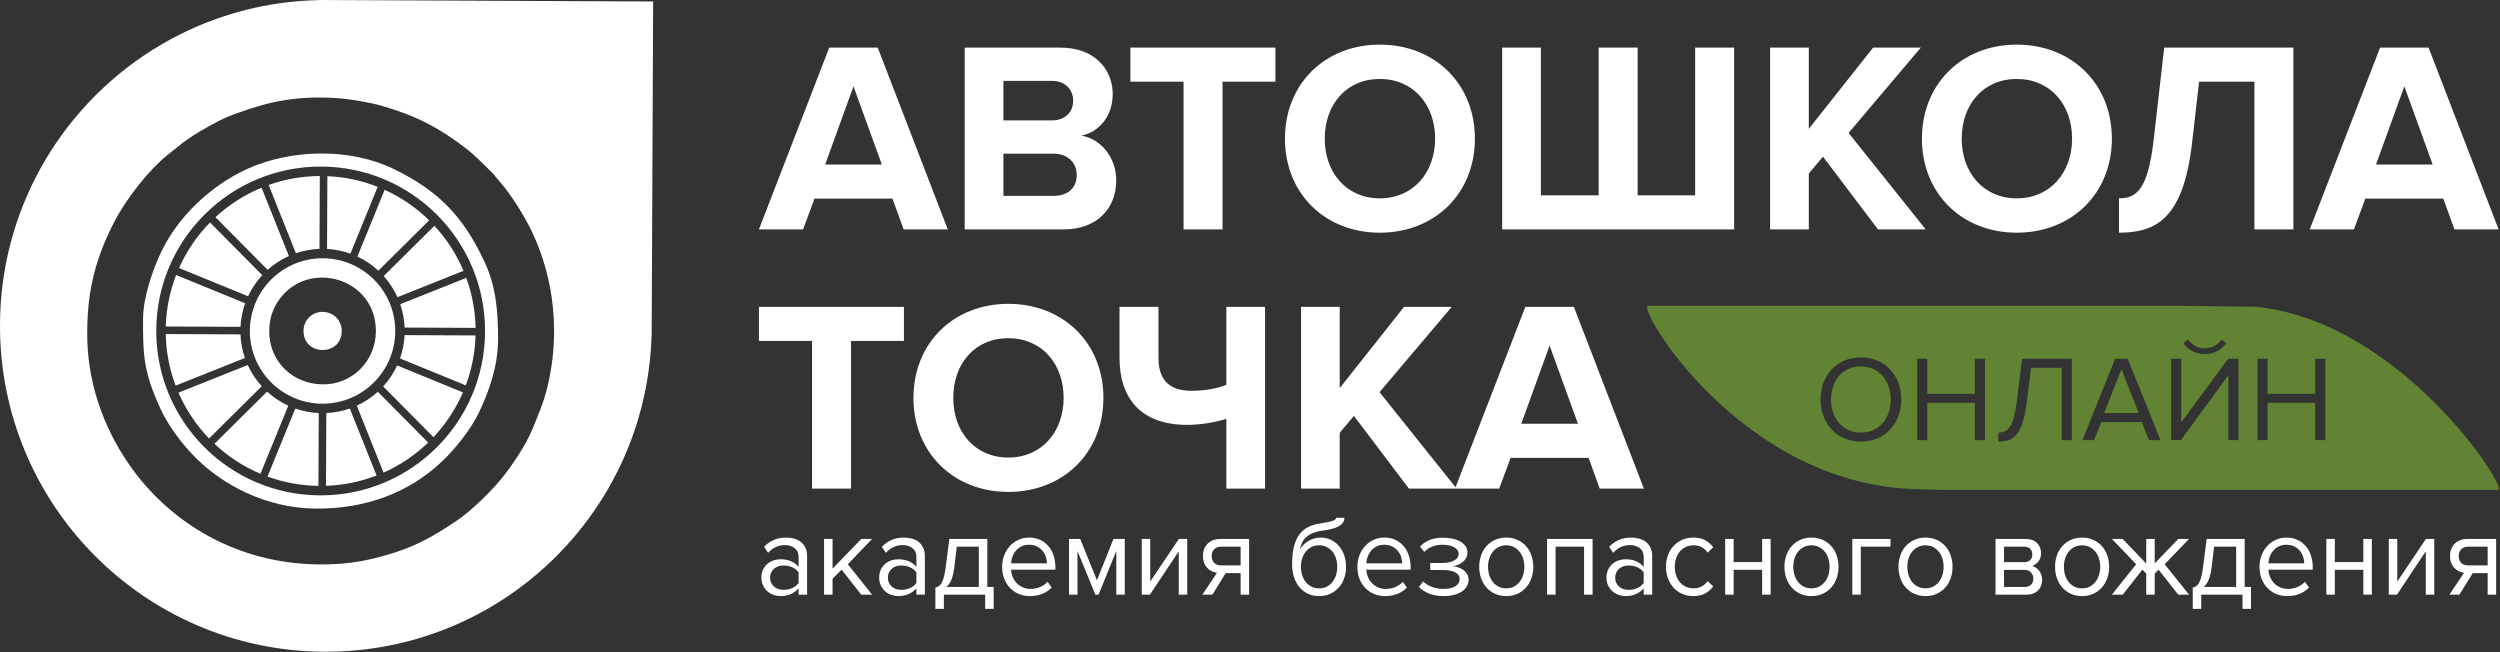 <?xml version="1.0" encoding="UTF-8"?> <svg xmlns="http://www.w3.org/2000/svg" viewBox="0 0 245.378 64" fill="none"><rect x="0" y="0" width="245.378" height="64" fill="#333333" stroke="none"/><path fill-rule="evenodd" clip-rule="evenodd" d="M0 31.843C0.078 14.457 14.013 0.374 31.294 0.011V0L32.125 0.004L64.107 0.146L63.965 32.129L63.961 32.959L63.95 32.959C63.433 50.237 49.225 64.045 31.84 63.968C14.177 63.889 -0.079 49.507 0 31.843ZM31.042 49.92C25.983 49.896 21.754 47.474 19.222 44.946C17.911 43.636 16.535 41.837 15.743 40.103C14.094 36.492 14.027 34.927 14.042 31.25C14.05 29.253 14.963 26.528 15.812 24.747C17.475 21.255 20.681 18.238 24.177 16.623C28.548 14.604 34.376 14.493 38.7 16.611C43.198 18.815 45.5 21.364 47.516 25.608C48.664 28.026 48.882 30.453 48.889 33.154C48.895 35.883 48.056 38.28 47.037 40.432C46.18 42.24 44.552 44.186 43.389 45.288C40.091 48.412 35.844 49.943 31.042 49.92ZM31.35 55.398C33.541 55.413 35.283 55.204 37.456 54.614C40.583 53.764 42.295 52.806 44.838 51.1C46.16 50.214 48.02 48.413 49.065 47.167C50.16 45.863 51.611 43.717 52.265 42.104C52.783 40.828 53.321 39.619 53.694 38.127C54.974 33.003 54.479 27.505 52.201 22.715C51.475 21.189 50.157 19.09 49.073 17.851C48.377 17.055 48.744 17.365 47.765 16.413C46.668 15.348 46.281 14.929 44.9 13.943C42.445 12.192 40.52 11.291 37.585 10.421C36.806 10.191 36.205 10.076 35.39 9.929C32.166 9.349 28.611 9.449 25.465 10.394C24.225 10.767 22.538 11.302 21.407 11.903C20.12 12.586 19 13.218 17.943 14.015L16.412 15.23C14.588 16.723 12.571 19.304 11.419 21.399C10.769 22.582 10.14 23.979 9.705 25.273C8.889 27.71 8.571 29.923 8.559 32.642C8.537 37.31 10.019 41.722 12.622 45.515C16.568 51.263 23.22 55.345 31.35 55.398ZM29.791 32.474C29.795 31.427 30.622 30.604 31.66 30.611C32.712 30.618 33.543 31.424 33.541 32.49C33.535 34.991 29.78 34.964 29.791 32.474ZM31.706 37.726C34.605 37.739 36.89 35.404 36.893 32.506C36.897 27.495 30.896 25.623 27.877 28.836C27.036 29.73 26.443 30.877 26.426 32.46C26.392 35.462 28.719 37.713 31.706 37.726ZM23.604 32.078C23.644 31.27 23.803 30.493 24.064 29.765C21.806 28.84 19.547 27.915 17.288 26.992C16.678 28.566 16.322 30.267 16.271 32.045L23.604 32.078ZM16.268 32.788C16.303 34.567 16.643 36.271 17.239 37.85L24.04 35.138C23.786 34.408 23.634 33.63 23.601 32.821H23.599L16.268 32.788ZM17.519 38.54C18.248 40.217 19.269 41.737 20.52 43.036L25.691 37.911C25.132 37.296 24.666 36.594 24.317 35.828L24.314 35.829L17.519 38.54ZM21.049 43.558C22.357 44.79 23.884 45.793 25.565 46.502C26.477 44.275 27.385 42.046 28.296 39.818C27.531 39.467 26.83 38.999 26.216 38.437L26.214 38.438L21.049 43.558ZM24.347 29.078C24.703 28.315 25.175 27.618 25.74 27.007C24.032 25.283 22.325 23.559 20.615 21.836C19.352 23.124 18.317 24.635 17.573 26.306L24.347 29.078ZM26.269 26.485C26.886 25.932 27.588 25.471 28.353 25.127L28.352 25.125L25.674 18.422C23.993 19.116 22.463 20.102 21.148 21.318L26.269 26.485ZM29.044 24.854C29.774 24.604 30.551 24.456 31.358 24.426L31.389 17.277C29.629 17.287 27.939 17.595 26.367 18.155C27.262 20.388 28.154 22.621 29.044 24.854ZM32.1 24.433C32.901 24.476 33.671 24.636 34.392 24.896L37.07 18.34C35.531 17.731 33.869 17.365 32.132 17.291L32.1 24.433ZM26.257 46.774C27.818 47.344 29.5 47.666 31.254 47.691L31.285 40.542C30.482 40.505 29.71 40.351 28.985 40.096L28.984 40.099L26.257 46.774ZM31.996 47.684C33.741 47.625 35.412 47.272 36.961 46.672L34.333 40.096C33.607 40.351 32.833 40.506 32.029 40.542V40.544L31.996 47.684ZM37.647 46.387C39.277 45.662 40.757 44.66 42.024 43.438C40.379 41.775 38.732 40.113 37.084 38.453C36.475 39.007 35.78 39.469 35.023 39.817C35.898 42.007 36.774 44.196 37.647 46.387ZM42.547 42.909C43.749 41.632 44.734 40.147 45.439 38.513C43.287 37.631 41.134 36.749 38.981 35.869C38.631 36.626 38.166 37.32 37.61 37.929L37.612 37.931L42.547 42.909ZM45.717 37.823C46.292 36.292 46.626 34.645 46.675 32.924H46.675L39.713 32.893C39.673 33.692 39.517 34.461 39.261 35.182L39.264 35.182L45.717 37.823ZM46.678 32.181C46.645 30.46 46.325 28.809 45.765 27.273L39.285 29.857C39.534 30.58 39.684 31.35 39.717 32.15L46.678 32.181ZM45.493 26.582C44.801 24.941 43.83 23.448 42.64 22.16L37.659 27.096C38.209 27.708 38.667 28.406 39.011 29.167C41.171 28.305 43.332 27.442 45.493 26.582ZM42.122 21.627C40.86 20.39 39.384 19.371 37.754 18.631L35.079 25.18C35.836 25.535 36.53 26.005 37.137 26.567L42.122 21.627ZM26.636 27.417C25.339 28.703 24.532 30.484 24.523 32.454C24.514 34.423 25.305 36.212 26.59 37.509C27.876 38.805 29.657 39.613 31.627 39.622C33.598 39.63 35.385 38.839 36.683 37.554C37.98 36.268 38.786 34.487 38.794 32.517C38.803 30.547 38.013 28.76 36.728 27.463C35.442 26.166 33.661 25.359 31.691 25.35C29.72 25.341 27.933 26.132 26.636 27.417ZM15.337 32.413C15.357 27.957 17.18 23.93 20.114 21.023C23.047 18.116 27.089 16.329 31.545 16.349C36.001 16.369 40.027 18.192 42.934 21.125C45.842 24.058 47.629 28.101 47.61 32.557C47.59 37.012 45.766 41.039 42.832 43.946C39.899 46.853 35.857 48.641 31.401 48.621C26.945 48.601 22.919 46.777 20.012 43.844C17.104 40.911 15.317 36.868 15.337 32.413Z" fill="white"></path><path d="M93.027 22.517L86.152 4.674H81.391L74.489 22.517H78.823L79.946 19.495H87.597L88.694 22.517H93.027ZM86.554 16.151H80.989L83.772 8.473L86.554 16.151ZM104.37 22.517C107.768 22.517 109.56 20.377 109.56 17.702C109.56 15.455 108.035 13.609 106.136 13.315C107.821 12.967 109.213 11.469 109.213 9.222C109.213 6.841 107.473 4.674 104.076 4.674H94.686V22.517H104.37ZM103.247 11.817H98.485V7.938H103.247C104.531 7.938 105.333 8.767 105.333 9.891C105.333 11.014 104.531 11.817 103.247 11.817ZM103.38 19.227H98.485V15.08H103.38C104.879 15.08 105.681 16.044 105.681 17.167C105.681 18.451 104.825 19.227 103.38 19.227ZM119.993 22.517V8.018H125.183V4.674H110.951V8.018H116.168V22.517H119.993ZM135.429 22.838C140.833 22.838 144.765 18.986 144.765 13.609C144.765 8.232 140.833 4.38 135.429 4.38C130.051 4.38 126.119 8.232 126.119 13.609C126.119 18.986 130.051 22.838 135.429 22.838ZM135.429 19.468C132.138 19.468 130.025 16.926 130.025 13.609C130.025 10.265 132.138 7.751 135.429 7.751C138.719 7.751 140.859 10.265 140.859 13.609C140.859 16.926 138.719 19.468 135.429 19.468ZM166.38 4.674V19.173H160.736V4.674H156.91V19.173H151.239V4.674H147.44V22.517H170.206V4.674H166.38ZM189.012 22.517L181.441 13.047L188.531 4.674H183.849L177.536 12.646V4.674H173.737V22.517H177.536V17.033L178.927 15.375L184.33 22.517H189.012ZM197.947 22.838C203.351 22.838 207.284 18.986 207.284 13.609C207.284 8.232 203.351 4.38 197.947 4.38C192.57 4.38 188.638 8.232 188.638 13.609C188.638 18.986 192.57 22.838 197.947 22.838ZM197.947 19.468C194.657 19.468 192.544 16.926 192.544 13.609C192.544 10.265 194.657 7.751 197.947 7.751C201.238 7.751 203.378 10.265 203.378 13.609C203.378 16.926 201.238 19.468 197.947 19.468ZM207.979 22.838C211.617 22.838 214.293 21.474 215.149 14.064L215.844 8.018H221.275V22.517H225.1V4.674H212.42L211.377 13.796C210.815 18.505 209.772 19.468 207.979 19.468V22.838ZM245.244 22.517L238.369 4.674H233.607L226.705 22.517H231.039L232.162 19.495H239.813L240.91 22.517H245.244ZM238.77 16.151H233.206L235.988 8.473L238.77 16.151Z" fill="white"></path><path fill-rule="evenodd" clip-rule="evenodd" d="M245.122 48.088H240.264H191.029L188.023 48.007C170.784 47.543 160.528 30.014 161.766 30.014H166.669H214.052L221.381 30.107C235.608 31.479 246.353 48.088 245.167 48.088H245.122ZM182.651 43.342C182.06 43.342 181.521 43.239 181.035 43.031C180.548 42.824 180.131 42.534 179.783 42.163C179.436 41.792 179.167 41.355 178.975 40.852C178.784 40.349 178.688 39.802 178.688 39.212C178.688 38.621 178.784 38.074 178.975 37.571C179.167 37.068 179.436 36.631 179.783 36.26C180.131 35.889 180.548 35.6 181.035 35.392C181.521 35.185 182.06 35.081 182.651 35.081C183.242 35.081 183.781 35.185 184.268 35.392C184.755 35.6 185.172 35.889 185.519 36.26C185.866 36.631 186.135 37.068 186.327 37.571C186.519 38.074 186.615 38.621 186.615 39.212C186.615 39.802 186.519 40.349 186.327 40.852C186.135 41.355 185.866 41.792 185.519 42.163C185.172 42.534 184.755 42.824 184.268 43.031C183.781 43.239 183.242 43.342 182.651 43.342ZM182.651 42.456C183.098 42.456 183.501 42.375 183.861 42.211C184.22 42.047 184.527 41.82 184.783 41.529C185.038 41.237 185.236 40.894 185.375 40.499C185.515 40.104 185.585 39.675 185.585 39.212C185.585 38.749 185.515 38.318 185.375 37.918C185.236 37.52 185.038 37.176 184.783 36.889C184.527 36.601 184.22 36.376 183.861 36.212C183.501 36.049 183.098 35.967 182.651 35.967C182.204 35.967 181.799 36.049 181.436 36.212C181.073 36.376 180.763 36.601 180.508 36.889C180.252 37.176 180.057 37.52 179.921 37.918C179.785 38.318 179.718 38.749 179.718 39.212C179.718 39.675 179.785 40.104 179.921 40.499C180.057 40.894 180.252 41.237 180.508 41.529C180.763 41.82 181.073 42.047 181.436 42.211C181.799 42.375 182.204 42.456 182.651 42.456ZM193.835 43.199V39.535H189.165V43.199H188.171V35.213H189.165V38.649H193.835V35.213H194.828V43.199H193.835ZM196.145 42.456C196.385 42.456 196.598 42.415 196.786 42.331C196.973 42.247 197.143 42.087 197.294 41.852C197.446 41.616 197.576 41.289 197.684 40.87C197.791 40.451 197.889 39.902 197.977 39.224L198.468 35.213H203.353V43.199H202.359V36.099H199.354L198.959 39.296C198.847 40.174 198.705 40.878 198.534 41.409C198.362 41.94 198.159 42.349 197.923 42.636C197.688 42.923 197.422 43.113 197.127 43.205C196.832 43.297 196.504 43.342 196.145 43.342V42.456ZM210.92 43.199L210.214 41.427H206.239L205.532 43.199H204.395L207.603 35.213H208.837L212.058 43.199H210.92ZM208.226 36.243L206.526 40.541H209.915L208.226 36.243ZM213.099 43.199V35.213H214.093V41.451L218.691 35.213H219.709V43.199H218.715V36.829L214.057 43.199H213.099ZM218.5 33.704C218.26 34.031 217.959 34.289 217.595 34.476C217.232 34.664 216.835 34.757 216.404 34.757C215.973 34.757 215.576 34.664 215.213 34.476C214.85 34.289 214.544 34.031 214.297 33.704L214.74 33.321C214.931 33.584 215.167 33.794 215.446 33.949C215.726 34.105 216.045 34.183 216.404 34.183C216.755 34.183 217.072 34.107 217.356 33.956C217.639 33.804 217.873 33.592 218.056 33.321L218.5 33.704ZM227.24 43.199V39.535H222.571V43.199H221.576V35.213H222.571V38.649H227.24V35.213H228.234V43.199H227.24Z" fill="#618333"></path><path d="M83.531 47.96V33.461H88.721V30.117H74.489V33.461H79.705V47.96H83.531ZM98.966 48.281C104.37 48.281 108.302 44.429 108.302 39.052C108.302 33.675 104.37 29.823 98.966 29.823C93.589 29.823 89.657 33.675 89.657 39.052C89.657 44.429 93.589 48.281 98.966 48.281ZM98.966 44.91C95.676 44.91 93.563 42.369 93.563 39.052C93.563 35.708 95.676 33.193 98.966 33.193C102.257 33.193 104.397 35.708 104.397 39.052C104.397 42.369 102.257 44.91 98.966 44.91ZM113.707 30.117H109.881V35.12C109.881 39.079 111.968 41.701 116.515 41.701C117.88 41.701 119.217 41.46 120.368 41.112V47.96H124.166V30.117H120.368V37.768C119.431 38.142 118.255 38.356 116.97 38.356C114.91 38.356 113.707 37.447 113.707 35.12V30.117ZM142.973 47.96L135.402 38.49L142.491 30.117H137.81L131.496 38.089V30.117H127.698V47.96H131.496V42.476L132.888 40.817L138.291 47.96H142.973ZM161.351 47.96L154.476 30.117H149.714L142.812 47.96H147.146L148.27 44.937H155.921L157.017 47.96H161.351ZM154.877 41.593H149.313L152.095 33.916L154.877 41.593Z" fill="white"></path><path d="M78.386 58.37V57.747C77.934 58.253 77.342 58.506 76.609 58.506C76.38 58.506 76.154 58.468 75.932 58.393C75.71 58.318 75.51 58.202 75.332 58.047C75.154 57.893 75.01 57.702 74.899 57.475C74.788 57.249 74.733 56.989 74.733 56.694C74.733 56.392 74.788 56.128 74.899 55.901C75.01 55.675 75.154 55.486 75.332 55.335C75.51 55.184 75.71 55.073 75.932 55.001C76.154 54.929 76.38 54.894 76.609 54.894C76.979 54.894 77.314 54.954 77.614 55.075C77.914 55.195 78.171 55.384 78.386 55.641V54.656C78.386 54.286 78.258 54.001 78.003 53.801C77.747 53.601 77.423 53.501 77.031 53.501C76.402 53.501 75.854 53.753 75.388 54.259L74.999 53.671C75.569 53.066 76.283 52.764 77.142 52.764C77.423 52.764 77.69 52.798 77.942 52.866C78.193 52.934 78.413 53.042 78.602 53.189C78.791 53.336 78.941 53.527 79.052 53.761C79.163 53.995 79.218 54.278 79.218 54.61V58.37H78.386ZM76.909 57.895C77.205 57.895 77.484 57.838 77.747 57.725C78.01 57.611 78.223 57.441 78.386 57.215V56.184C78.223 55.958 78.01 55.788 77.747 55.675C77.484 55.562 77.205 55.505 76.909 55.505C76.517 55.505 76.198 55.616 75.954 55.839C75.71 56.062 75.587 56.351 75.587 56.706C75.587 57.053 75.71 57.338 75.954 57.56C76.198 57.783 76.517 57.895 76.909 57.895ZM84.537 58.37L82.605 55.912L81.717 56.807V58.37H80.884V52.9H81.717V55.811L84.537 52.9H85.592L83.216 55.381L85.603 58.37H84.537ZM89.945 58.37V57.747C89.493 58.253 88.901 58.506 88.168 58.506C87.939 58.506 87.713 58.468 87.491 58.393C87.269 58.318 87.069 58.202 86.891 58.047C86.713 57.893 86.569 57.702 86.458 57.475C86.347 57.249 86.291 56.989 86.291 56.694C86.291 56.392 86.347 56.128 86.458 55.901C86.569 55.675 86.713 55.486 86.891 55.335C87.069 55.184 87.269 55.073 87.491 55.001C87.713 54.929 87.939 54.894 88.168 54.894C88.538 54.894 88.873 54.954 89.173 55.075C89.473 55.195 89.73 55.384 89.945 55.641V54.656C89.945 54.286 89.817 54.001 89.562 53.801C89.306 53.601 88.982 53.501 88.59 53.501C87.961 53.501 87.413 53.753 86.947 54.259L86.558 53.671C87.128 53.066 87.842 52.764 88.701 52.764C88.982 52.764 89.249 52.798 89.5 52.866C89.752 52.934 89.973 53.042 90.161 53.189C90.35 53.336 90.5 53.527 90.611 53.761C90.722 53.995 90.778 54.278 90.778 54.61V58.37H89.945ZM88.468 57.895C88.764 57.895 89.044 57.838 89.306 57.725C89.569 57.611 89.782 57.441 89.945 57.215V56.184C89.782 55.958 89.569 55.788 89.306 55.675C89.044 55.562 88.764 55.505 88.468 55.505C88.076 55.505 87.757 55.616 87.513 55.839C87.269 56.062 87.146 56.351 87.146 56.706C87.146 57.053 87.269 57.338 87.513 57.56C87.757 57.783 88.076 57.895 88.468 57.895ZM91.81 57.668C91.936 57.645 92.049 57.6 92.149 57.532C92.249 57.464 92.341 57.355 92.427 57.204C92.512 57.053 92.588 56.849 92.654 56.592C92.721 56.336 92.78 56.003 92.832 55.596L93.176 52.9H96.907V57.611H97.529V59.763H96.696V58.37H92.643V59.763H91.81V57.668ZM93.664 55.698C93.598 56.215 93.5 56.624 93.371 56.924C93.241 57.225 93.08 57.453 92.887 57.611H96.074V53.659H93.909L93.664 55.698ZM101.093 58.506C100.694 58.506 100.327 58.436 99.994 58.297C99.661 58.157 99.374 57.961 99.134 57.708C98.893 57.455 98.704 57.153 98.567 56.802C98.43 56.451 98.361 56.06 98.361 55.63C98.361 55.237 98.428 54.865 98.562 54.514C98.695 54.163 98.88 53.859 99.113 53.603C99.346 53.346 99.624 53.142 99.947 52.991C100.27 52.84 100.625 52.764 101.01 52.764C101.419 52.764 101.781 52.84 102.1 52.991C102.42 53.142 102.69 53.35 102.912 53.614C103.136 53.878 103.305 54.189 103.42 54.548C103.534 54.906 103.591 55.29 103.591 55.698V55.912H99.239C99.253 56.17 99.309 56.413 99.405 56.643C99.502 56.874 99.633 57.074 99.8 57.244C99.966 57.413 100.164 57.549 100.394 57.651C100.623 57.753 100.882 57.804 101.171 57.804C101.482 57.804 101.781 57.744 102.07 57.623C102.359 57.502 102.611 57.332 102.825 57.113L103.225 57.668C102.959 57.94 102.648 58.148 102.292 58.291C101.937 58.434 101.537 58.506 101.093 58.506ZM102.758 55.29C102.758 55.086 102.723 54.877 102.653 54.661C102.583 54.446 102.476 54.25 102.331 54.072C102.187 53.895 102.004 53.75 101.781 53.637C101.56 53.523 101.296 53.467 100.993 53.467C100.705 53.467 100.453 53.523 100.238 53.637C100.024 53.75 99.844 53.893 99.7 54.067C99.555 54.24 99.444 54.435 99.367 54.65C99.289 54.865 99.246 55.078 99.239 55.29H102.758ZM109.565 58.37V54.078L107.822 58.37H107.511L105.757 54.078V58.37H104.924V52.9H106.023L107.667 56.955L109.288 52.9H110.398V58.37H109.565ZM112.064 58.37V52.9H112.897V57.079L115.706 52.9H116.528V58.37H115.695V54.112L112.863 58.37H112.064ZM118.015 58.37L119.448 56.218C119.048 56.166 118.719 55.994 118.459 55.703C118.2 55.412 118.071 55.037 118.071 54.576C118.071 54.342 118.108 54.123 118.182 53.919C118.256 53.716 118.365 53.538 118.51 53.387C118.654 53.236 118.832 53.117 119.043 53.03C119.254 52.944 119.496 52.9 119.77 52.9H122.601V58.37H121.769V56.252H120.303L118.993 58.37H118.015ZM121.769 55.494V53.659H119.859C119.563 53.659 119.333 53.744 119.17 53.916C119.008 54.087 118.926 54.308 118.926 54.576C118.926 54.845 119.004 55.065 119.159 55.237C119.315 55.409 119.548 55.494 119.859 55.494H121.769ZM129.474 57.747C129.764 57.747 130.017 57.689 130.235 57.572C130.454 57.455 130.639 57.3 130.79 57.108C130.942 56.915 131.057 56.69 131.135 56.434C131.213 56.177 131.251 55.905 131.251 55.618C131.251 55.347 131.213 55.084 131.135 54.831C131.057 54.578 130.942 54.356 130.79 54.163C130.639 53.97 130.454 53.816 130.235 53.699C130.017 53.582 129.764 53.523 129.474 53.523C129.186 53.523 128.931 53.582 128.709 53.699C128.486 53.816 128.3 53.97 128.148 54.163C127.996 54.356 127.881 54.578 127.804 54.831C127.726 55.084 127.687 55.347 127.687 55.618C127.687 55.905 127.726 56.177 127.804 56.434C127.881 56.69 127.996 56.915 128.148 57.108C128.3 57.3 128.486 57.455 128.709 57.572C128.931 57.689 129.186 57.747 129.474 57.747ZM129.474 58.506C129.06 58.506 128.69 58.429 128.364 58.274C128.038 58.119 127.761 57.902 127.531 57.623C127.302 57.344 127.126 57.013 127.004 56.632C126.882 56.251 126.821 55.834 126.821 55.381C126.821 54.716 126.88 54.144 126.998 53.665C127.117 53.185 127.293 52.787 127.526 52.47C127.759 52.153 128.051 51.906 128.403 51.728C128.755 51.551 129.164 51.432 129.63 51.371C129.926 51.326 130.17 51.283 130.363 51.241C130.555 51.2 130.709 51.156 130.824 51.111C130.938 51.065 131.02 51.02 131.068 50.975C131.116 50.929 131.14 50.877 131.14 50.817H131.951C131.951 51.043 131.884 51.23 131.751 51.377C131.618 51.524 131.447 51.643 131.24 51.734C131.033 51.824 130.805 51.896 130.557 51.949C130.309 52.002 130.07 52.043 129.841 52.074C129.441 52.134 129.108 52.221 128.842 52.334C128.575 52.447 128.357 52.583 128.187 52.742C128.016 52.9 127.885 53.08 127.793 53.28C127.7 53.48 127.632 53.697 127.587 53.931C127.683 53.773 127.798 53.623 127.931 53.484C128.064 53.344 128.216 53.221 128.387 53.115C128.557 53.01 128.744 52.925 128.947 52.861C129.151 52.796 129.371 52.764 129.608 52.764C129.985 52.764 130.33 52.84 130.641 52.991C130.951 53.142 131.216 53.348 131.434 53.608C131.653 53.869 131.821 54.172 131.939 54.52C132.058 54.867 132.117 55.233 132.117 55.618C132.117 56.011 132.058 56.383 131.939 56.734C131.821 57.085 131.647 57.391 131.418 57.651C131.188 57.911 130.911 58.119 130.585 58.274C130.26 58.429 129.889 58.506 129.474 58.506ZM135.959 58.506C135.559 58.506 135.193 58.436 134.86 58.297C134.527 58.157 134.24 57.961 133.999 57.708C133.759 57.455 133.57 57.153 133.433 56.802C133.296 56.451 133.228 56.06 133.228 55.63C133.228 55.237 133.294 54.865 133.427 54.514C133.561 54.163 133.746 53.859 133.979 53.603C134.212 53.346 134.49 53.142 134.813 52.991C135.136 52.84 135.491 52.764 135.876 52.764C136.285 52.764 136.648 52.84 136.966 52.991C137.286 53.142 137.556 53.35 137.779 53.614C138.002 53.878 138.171 54.189 138.286 54.548C138.4 54.906 138.458 55.29 138.458 55.698V55.912H134.105C134.12 56.17 134.175 56.413 134.272 56.643C134.368 56.874 134.499 57.074 134.666 57.244C134.832 57.413 135.03 57.549 135.26 57.651C135.489 57.753 135.748 57.804 136.037 57.804C136.348 57.804 136.648 57.744 136.937 57.623C137.225 57.502 137.477 57.332 137.691 57.113L138.091 57.668C137.825 57.94 137.514 58.148 137.158 58.291C136.803 58.434 136.404 58.506 135.959 58.506ZM137.625 55.29C137.625 55.086 137.59 54.877 137.52 54.661C137.449 54.446 137.342 54.25 137.197 54.072C137.053 53.895 136.87 53.75 136.648 53.637C136.426 53.523 136.163 53.467 135.859 53.467C135.571 53.467 135.319 53.523 135.104 53.637C134.89 53.75 134.71 53.893 134.566 54.067C134.422 54.24 134.31 54.435 134.233 54.65C134.155 54.865 134.112 55.078 134.105 55.29H137.625ZM141.689 58.506C141.148 58.506 140.676 58.425 140.273 58.263C139.87 58.1 139.535 57.883 139.268 57.611L139.679 57.068C139.931 57.31 140.228 57.492 140.573 57.617C140.917 57.742 141.289 57.804 141.689 57.804C142.17 57.804 142.553 57.717 142.838 57.543C143.123 57.37 143.266 57.14 143.266 56.853C143.266 56.687 143.221 56.545 143.132 56.428C143.044 56.311 142.923 56.217 142.771 56.145C142.62 56.073 142.442 56.022 142.239 55.992C142.035 55.962 141.815 55.946 141.578 55.946H140.378V55.256H141.578C141.8 55.256 142.007 55.237 142.199 55.199C142.392 55.161 142.561 55.105 142.705 55.03C142.849 54.954 142.962 54.86 143.044 54.746C143.125 54.633 143.165 54.497 143.165 54.339C143.165 54.21 143.125 54.091 143.044 53.982C142.962 53.872 142.853 53.78 142.716 53.705C142.579 53.629 142.414 53.57 142.222 53.529C142.029 53.487 141.822 53.467 141.6 53.467C140.853 53.467 140.253 53.7 139.801 54.169L139.368 53.648C139.62 53.383 139.927 53.172 140.29 53.013C140.653 52.855 141.078 52.776 141.567 52.776C141.93 52.776 142.261 52.808 142.561 52.872C142.86 52.936 143.119 53.03 143.338 53.155C143.556 53.28 143.726 53.433 143.848 53.614C143.971 53.795 144.031 54.002 144.031 54.237C144.031 54.44 143.986 54.622 143.893 54.78C143.8 54.939 143.684 55.073 143.543 55.182C143.403 55.292 143.247 55.379 143.077 55.443C142.907 55.507 142.744 55.55 142.588 55.573C142.744 55.588 142.912 55.622 143.093 55.675C143.275 55.728 143.443 55.809 143.599 55.918C143.754 56.028 143.884 56.164 143.988 56.326C144.091 56.488 144.143 56.683 144.143 56.909C144.143 57.136 144.087 57.347 143.976 57.543C143.865 57.74 143.704 57.91 143.493 58.053C143.282 58.197 143.025 58.308 142.722 58.387C142.418 58.467 142.074 58.506 141.689 58.506ZM147.84 58.506C147.433 58.506 147.065 58.431 146.735 58.28C146.406 58.129 146.127 57.923 145.897 57.662C145.668 57.402 145.492 57.098 145.37 56.751C145.248 56.403 145.186 56.03 145.186 55.63C145.186 55.237 145.248 54.865 145.37 54.514C145.492 54.163 145.668 53.859 145.897 53.603C146.127 53.346 146.406 53.142 146.735 52.991C147.065 52.84 147.433 52.764 147.84 52.764C148.247 52.764 148.616 52.84 148.945 52.991C149.275 53.142 149.554 53.346 149.783 53.603C150.013 53.859 150.189 54.163 150.311 54.514C150.433 54.865 150.494 55.237 150.494 55.63C150.494 56.03 150.433 56.403 150.311 56.751C150.189 57.098 150.013 57.402 149.783 57.662C149.554 57.923 149.275 58.129 148.945 58.28C148.616 58.431 148.247 58.506 147.84 58.506ZM147.84 57.747C148.129 57.747 148.383 57.689 148.601 57.572C148.819 57.455 149.004 57.3 149.156 57.108C149.308 56.915 149.423 56.69 149.5 56.434C149.578 56.177 149.617 55.909 149.617 55.63C149.617 55.35 149.578 55.084 149.5 54.831C149.423 54.578 149.308 54.356 149.156 54.163C149.004 53.97 148.819 53.816 148.601 53.699C148.383 53.582 148.129 53.523 147.84 53.523C147.551 53.523 147.296 53.582 147.074 53.699C146.852 53.816 146.665 53.97 146.513 54.163C146.362 54.356 146.247 54.578 146.169 54.831C146.091 55.084 146.052 55.35 146.052 55.63C146.052 55.909 146.091 56.177 146.169 56.434C146.247 56.69 146.362 56.915 146.513 57.108C146.665 57.3 146.852 57.455 147.074 57.572C147.296 57.689 147.551 57.747 147.84 57.747ZM155.48 58.37V53.659H152.682V58.37H151.849V52.9H156.313V58.37H155.48ZM161.332 58.37V57.747C160.88 58.253 160.288 58.506 159.555 58.506C159.325 58.506 159.1 58.468 158.878 58.393C158.656 58.318 158.456 58.202 158.278 58.047C158.101 57.893 157.956 57.702 157.845 57.475C157.734 57.249 157.678 56.989 157.678 56.694C157.678 56.392 157.734 56.128 157.845 55.901C157.956 55.675 158.101 55.486 158.278 55.335C158.456 55.184 158.656 55.073 158.878 55.001C159.1 54.929 159.325 54.894 159.555 54.894C159.925 54.894 160.26 54.954 160.56 55.075C160.86 55.195 161.117 55.384 161.332 55.641V54.656C161.332 54.286 161.204 54.001 160.949 53.801C160.693 53.601 160.369 53.501 159.977 53.501C159.348 53.501 158.8 53.753 158.334 54.259L157.945 53.671C158.515 53.066 159.229 52.764 160.088 52.764C160.369 52.764 160.636 52.798 160.887 52.866C161.139 52.934 161.36 53.042 161.548 53.189C161.737 53.336 161.887 53.527 161.998 53.761C162.109 53.995 162.164 54.278 162.164 54.61V58.37H161.332ZM159.855 57.895C160.151 57.895 160.43 57.838 160.693 57.725C160.956 57.611 161.169 57.441 161.332 57.215V56.184C161.169 55.958 160.956 55.788 160.693 55.675C160.43 55.562 160.151 55.505 159.855 55.505C159.463 55.505 159.144 55.616 158.9 55.839C158.656 56.062 158.533 56.351 158.533 56.706C158.533 57.053 158.656 57.338 158.9 57.56C159.144 57.783 159.463 57.895 159.855 57.895ZM166.195 58.506C165.795 58.506 165.431 58.433 165.101 58.285C164.772 58.138 164.491 57.936 164.257 57.679C164.025 57.423 163.843 57.119 163.713 56.768C163.584 56.417 163.519 56.037 163.519 55.63C163.519 55.222 163.584 54.845 163.713 54.497C163.843 54.15 164.025 53.848 164.257 53.591C164.491 53.335 164.772 53.132 165.101 52.985C165.431 52.838 165.795 52.764 166.195 52.764C166.684 52.764 167.082 52.855 167.389 53.036C167.696 53.217 167.953 53.444 168.161 53.716L167.605 54.237C167.428 53.987 167.226 53.807 167 53.693C166.775 53.58 166.521 53.523 166.239 53.523C165.951 53.523 165.694 53.576 165.468 53.682C165.242 53.787 165.048 53.934 164.885 54.123C164.722 54.312 164.598 54.535 164.513 54.792C164.428 55.048 164.385 55.328 164.385 55.63C164.385 55.932 164.428 56.213 164.513 56.473C164.598 56.734 164.722 56.958 164.885 57.147C165.048 57.336 165.242 57.483 165.468 57.589C165.694 57.694 165.951 57.747 166.239 57.747C166.802 57.747 167.258 57.509 167.605 57.034L168.161 57.555C167.953 57.827 167.696 58.053 167.389 58.234C167.082 58.416 166.684 58.506 166.195 58.506ZM169.327 58.37V52.9H170.159V55.165H172.958V52.9H173.79V58.37H172.958V55.924H170.159V58.37H169.327ZM177.799 58.506C177.392 58.506 177.024 58.431 176.694 58.28C176.364 58.129 176.086 57.923 175.856 57.662C175.626 57.402 175.451 57.098 175.328 56.751C175.206 56.403 175.145 56.03 175.145 55.63C175.145 55.237 175.206 54.865 175.328 54.514C175.451 54.163 175.626 53.859 175.856 53.603C176.086 53.346 176.364 53.142 176.694 52.991C177.024 52.84 177.392 52.764 177.799 52.764C178.206 52.764 178.574 52.84 178.904 52.991C179.234 53.142 179.513 53.346 179.742 53.603C179.972 53.859 180.147 54.163 180.27 54.514C180.392 54.865 180.453 55.237 180.453 55.63C180.453 56.03 180.392 56.403 180.27 56.751C180.147 57.098 179.972 57.402 179.742 57.662C179.513 57.923 179.234 58.129 178.904 58.28C178.574 58.431 178.206 58.506 177.799 58.506ZM177.799 57.747C178.088 57.747 178.341 57.689 178.56 57.572C178.778 57.455 178.963 57.3 179.115 57.108C179.266 56.915 179.381 56.69 179.459 56.434C179.537 56.177 179.576 55.909 179.576 55.63C179.576 55.35 179.537 55.084 179.459 54.831C179.381 54.578 179.266 54.356 179.115 54.163C178.963 53.97 178.778 53.816 178.56 53.699C178.341 53.582 178.088 53.523 177.799 53.523C177.51 53.523 177.255 53.582 177.033 53.699C176.81 53.816 176.624 53.97 176.472 54.163C176.32 54.356 176.206 54.578 176.128 54.831C176.05 55.084 176.011 55.35 176.011 55.63C176.011 55.909 176.05 56.177 176.128 56.434C176.206 56.69 176.32 56.915 176.472 57.108C176.624 57.3 176.81 57.455 177.033 57.572C177.255 57.689 177.51 57.747 177.799 57.747ZM185.56 53.659H182.64V58.37H181.807V52.9H185.56V53.659ZM188.991 58.506C188.584 58.506 188.216 58.431 187.887 58.28C187.557 58.129 187.278 57.923 187.048 57.662C186.819 57.402 186.643 57.098 186.521 56.751C186.399 56.403 186.338 56.03 186.338 55.63C186.338 55.237 186.399 54.865 186.521 54.514C186.643 54.163 186.819 53.859 187.048 53.603C187.278 53.346 187.557 53.142 187.887 52.991C188.216 52.84 188.584 52.764 188.991 52.764C189.398 52.764 189.767 52.84 190.097 52.991C190.426 53.142 190.705 53.346 190.935 53.603C191.164 53.859 191.34 54.163 191.462 54.514C191.584 54.865 191.645 55.237 191.645 55.63C191.645 56.03 191.584 56.403 191.462 56.751C191.34 57.098 191.164 57.402 190.935 57.662C190.705 57.923 190.426 58.129 190.097 58.28C189.767 58.431 189.398 58.506 188.991 58.506ZM188.991 57.747C189.281 57.747 189.534 57.689 189.752 57.572C189.971 57.455 190.156 57.3 190.307 57.108C190.459 56.915 190.574 56.69 190.652 56.434C190.73 56.177 190.768 55.909 190.768 55.63C190.768 55.35 190.73 55.084 190.652 54.831C190.574 54.578 190.459 54.356 190.307 54.163C190.156 53.97 189.971 53.816 189.752 53.699C189.534 53.582 189.281 53.523 188.991 53.523C188.703 53.523 188.448 53.582 188.226 53.699C188.003 53.816 187.817 53.97 187.665 54.163C187.513 54.356 187.398 54.578 187.32 54.831C187.243 55.084 187.204 55.35 187.204 55.63C187.204 55.909 187.243 56.177 187.32 56.434C187.398 56.69 187.513 56.915 187.665 57.108C187.817 57.3 188.003 57.455 188.226 57.572C188.448 57.689 188.703 57.747 188.991 57.747ZM195.865 58.37V52.9H198.818C199.293 52.9 199.663 53.03 199.929 53.291C200.196 53.55 200.329 53.887 200.329 54.301C200.329 54.633 200.242 54.905 200.068 55.115C199.894 55.326 199.692 55.469 199.463 55.545C199.596 55.582 199.722 55.643 199.84 55.726C199.958 55.809 200.062 55.911 200.151 56.031C200.24 56.154 200.31 56.286 200.362 56.43C200.414 56.573 200.44 56.724 200.44 56.883C200.44 57.33 200.303 57.689 200.029 57.962C199.755 58.234 199.37 58.37 198.874 58.37H195.865ZM198.707 57.611C198.974 57.611 199.185 57.538 199.34 57.393C199.496 57.245 199.574 57.041 199.574 56.779C199.574 56.562 199.5 56.366 199.352 56.194C199.204 56.022 198.989 55.935 198.707 55.935H196.698V57.611H198.707ZM198.674 55.177C198.933 55.177 199.132 55.107 199.268 54.965C199.405 54.824 199.473 54.644 199.473 54.429C199.473 54.191 199.405 54.002 199.268 53.865C199.132 53.727 198.933 53.659 198.674 53.659H196.698V55.177H198.674ZM204.36 58.506C203.952 58.506 203.584 58.431 203.255 58.28C202.925 58.129 202.646 57.923 202.416 57.662C202.187 57.402 202.011 57.098 201.889 56.751C201.767 56.403 201.706 56.03 201.706 55.63C201.706 55.237 201.767 54.865 201.889 54.514C202.011 54.163 202.187 53.859 202.416 53.603C202.646 53.346 202.925 53.142 203.255 52.991C203.584 52.84 203.952 52.764 204.36 52.764C204.767 52.764 205.135 52.84 205.464 52.991C205.794 53.142 206.073 53.346 206.303 53.603C206.532 53.859 206.708 54.163 206.83 54.514C206.952 54.865 207.013 55.237 207.013 55.63C207.013 56.03 206.952 56.403 206.83 56.751C206.708 57.098 206.532 57.402 206.303 57.662C206.073 57.923 205.794 58.129 205.464 58.28C205.135 58.431 204.767 58.506 204.36 58.506ZM204.36 57.747C204.648 57.747 204.902 57.689 205.12 57.572C205.339 57.455 205.523 57.3 205.675 57.108C205.827 56.915 205.942 56.69 206.019 56.434C206.097 56.177 206.136 55.909 206.136 55.63C206.136 55.35 206.097 55.084 206.019 54.831C205.942 54.578 205.827 54.356 205.675 54.163C205.523 53.97 205.339 53.816 205.12 53.699C204.902 53.582 204.648 53.523 204.36 53.523C204.071 53.523 203.816 53.582 203.593 53.699C203.371 53.816 203.184 53.97 203.032 54.163C202.881 54.356 202.766 54.578 202.688 54.831C202.611 55.084 202.572 55.35 202.572 55.63C202.572 55.909 202.611 56.177 202.688 56.434C202.766 56.69 202.881 56.915 203.032 57.108C203.184 57.3 203.371 57.455 203.593 57.572C203.816 57.689 204.071 57.747 204.36 57.747ZM207.28 58.37L209.667 55.381L207.291 52.9H208.346L210.655 55.313V52.9H211.488V55.301L213.798 52.9H214.853L212.465 55.381L214.864 58.37H213.798L211.866 55.912L211.488 56.298V58.37H210.655V56.298L210.278 55.912L208.346 58.37H207.28ZM215.219 57.668C215.345 57.645 215.458 57.6 215.558 57.532C215.657 57.464 215.75 57.355 215.836 57.204C215.921 57.053 215.997 56.849 216.063 56.592C216.13 56.336 216.189 56.003 216.241 55.596L216.585 52.9H220.316V57.611H220.938V59.763H220.105V58.37H216.052V59.763H215.219V57.668ZM217.073 55.698C217.007 56.215 216.909 56.624 216.779 56.924C216.65 57.225 216.489 57.453 216.296 57.611H219.483V53.659H217.318L217.073 55.698ZM224.502 58.506C224.102 58.506 223.736 58.436 223.403 58.297C223.069 58.157 222.783 57.961 222.543 57.708C222.302 57.455 222.113 57.153 221.976 56.802C221.839 56.451 221.771 56.06 221.771 55.63C221.771 55.237 221.837 54.865 221.97 54.514C222.104 54.163 222.289 53.859 222.522 53.603C222.755 53.346 223.033 53.142 223.356 52.991C223.679 52.84 224.034 52.764 224.419 52.764C224.828 52.764 225.19 52.84 225.509 52.991C225.829 53.142 226.099 53.35 226.321 53.614C226.545 53.878 226.714 54.189 226.829 54.548C226.943 54.906 227 55.29 227 55.698V55.912H222.648C222.662 56.17 222.718 56.413 222.814 56.643C222.911 56.874 223.042 57.074 223.209 57.244C223.375 57.413 223.573 57.549 223.802 57.651C224.032 57.753 224.291 57.804 224.58 57.804C224.89 57.804 225.19 57.744 225.479 57.623C225.768 57.502 226.02 57.332 226.234 57.113L226.634 57.668C226.368 57.94 226.056 58.148 225.701 58.291C225.346 58.434 224.946 58.506 224.502 58.506ZM226.167 55.29C226.167 55.086 226.132 54.877 226.062 54.661C225.992 54.446 225.885 54.25 225.74 54.072C225.596 53.895 225.413 53.75 225.19 53.637C224.968 53.523 224.705 53.467 224.402 53.467C224.113 53.467 223.862 53.523 223.647 53.637C223.433 53.75 223.253 53.893 223.108 54.067C222.964 54.24 222.853 54.435 222.775 54.65C222.698 54.865 222.655 55.078 222.648 55.29H226.167ZM228.333 58.37V52.9H229.166V55.165H231.964V52.9H232.797V58.37H231.964V55.924H229.166V58.37H228.333ZM234.462 58.37V52.9H235.295V57.079L238.105 52.9H238.926V58.37H238.094V54.112L235.262 58.37H234.462ZM240.414 58.37L241.847 56.218C241.447 56.166 241.117 55.994 240.858 55.703C240.599 55.412 240.47 55.037 240.47 54.576C240.47 54.342 240.507 54.123 240.581 53.919C240.655 53.716 240.764 53.538 240.908 53.387C241.053 53.236 241.23 53.117 241.441 53.03C241.652 52.944 241.895 52.9 242.169 52.9H245V58.37H244.167V56.252H242.702L241.391 58.37H240.414ZM244.167 55.494V53.659H242.258C241.961 53.659 241.732 53.744 241.569 53.916C241.406 54.087 241.325 54.308 241.325 54.576C241.325 54.845 241.403 55.065 241.558 55.237C241.713 55.409 241.946 55.494 242.258 55.494H244.167Z" fill="white"></path></svg> 